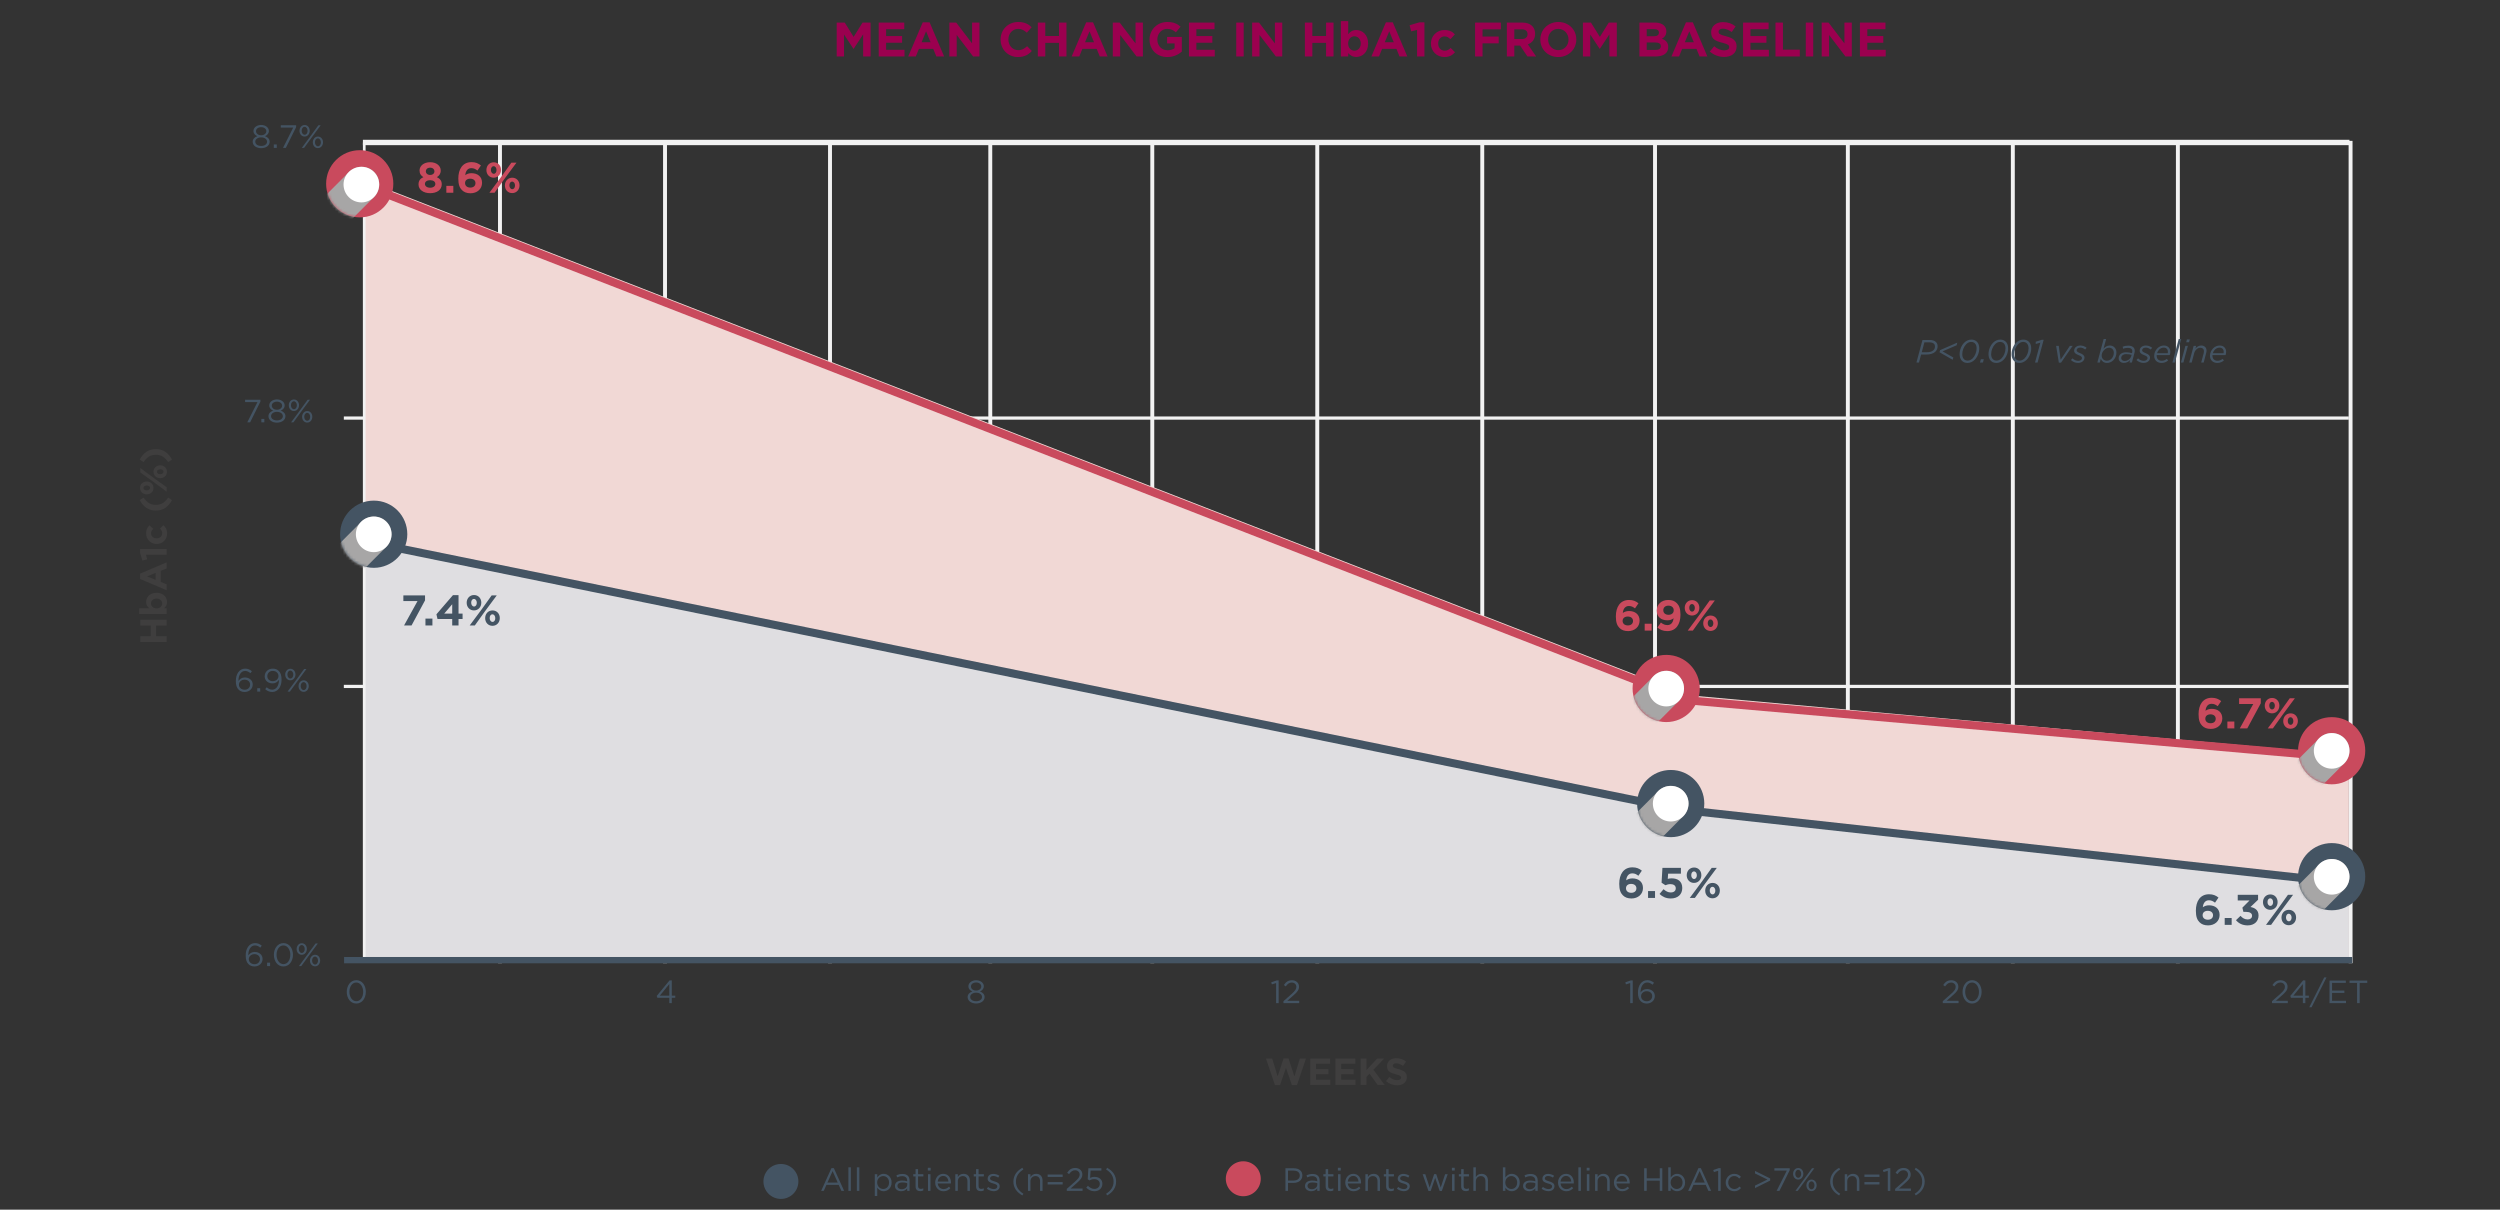 <svg width="930" height="450" viewBox="0 0 930 450" fill="none" xmlns="http://www.w3.org/2000/svg">
<rect x="0" y="0" width="930" height="450" fill="#333333" stroke="none"/>
<path d="M873.754 254.754H127.905V255.949H873.754V254.754Z" fill="#F2F2F2"/>
<path d="M186.716 52.399H185.261V358.301H186.716V52.399Z" fill="#F2F2F2"/>
<path d="M309.492 52.399H308.036V358.301H309.492V52.399Z" fill="#F2F2F2"/>
<path d="M248.116 52.399H246.66V358.301H248.116V52.399Z" fill="#F2F2F2"/>
<path d="M369.111 52.399H367.656V358.301H369.111V52.399Z" fill="#F2F2F2"/>
<path d="M873.754 154.925H127.905V156.12H873.754V154.925Z" fill="#F2F2F2"/>
<path d="M429.378 52.399H427.922V358.301H429.378V52.399Z" fill="#F2F2F2"/>
<path d="M552.13 52.399H550.675V358.301H552.13V52.399Z" fill="#F2F2F2"/>
<path d="M490.754 52.399H489.298V358.301H490.754V52.399Z" fill="#F2F2F2"/>
<path d="M616.395 52.399H614.939V358.301H616.395V52.399Z" fill="#F2F2F2"/>
<path d="M688.124 52.399H686.668V358.301H688.124V52.399Z" fill="#F2F2F2"/>
<path d="M810.899 52.399H809.443V358.301H810.899V52.399Z" fill="#F2F2F2"/>
<path d="M749.5 52.399H748.044V358.301H749.5V52.399Z" fill="#F2F2F2"/>
<path d="M875.14 52.399H873.685V358.301H875.14V52.399Z" fill="#F2F2F2"/>
<path d="M712.909 134.871L715.165 126.471H717.793C718.849 126.471 719.653 126.723 720.193 127.251C720.577 127.647 720.793 128.163 720.793 128.811C720.793 129.615 720.505 130.275 720.001 130.779C719.293 131.499 718.105 131.883 716.653 131.883H714.661L713.857 134.871H712.909ZM719.425 127.875C719.077 127.527 718.513 127.347 717.757 127.347H715.873L714.889 131.043H716.701C717.877 131.043 718.765 130.755 719.281 130.239C719.629 129.891 719.809 129.435 719.809 128.871C719.809 128.463 719.689 128.139 719.425 127.875ZM726.397 133.839L721.501 131.043L721.717 130.251L728.113 127.455L727.849 128.451L722.617 130.707L726.637 132.975L726.397 133.839ZM733.345 126.327C735.217 126.327 736.285 127.683 736.285 129.567C736.285 131.151 735.649 132.783 734.581 133.839C733.873 134.559 732.949 135.015 731.917 135.015C730.033 135.015 728.977 133.659 728.977 131.775C728.977 130.191 729.613 128.559 730.669 127.503C731.389 126.783 732.301 126.327 733.345 126.327ZM731.977 134.151C732.661 134.151 733.297 133.827 733.837 133.299C734.725 132.399 735.301 130.947 735.301 129.567C735.301 128.199 734.593 127.191 733.273 127.191C732.589 127.191 731.953 127.515 731.425 128.043C730.537 128.943 729.961 130.395 729.961 131.775C729.961 133.143 730.657 134.151 731.977 134.151ZM736.541 134.871L736.889 133.611H737.981L737.645 134.871H736.541ZM744.091 126.327C745.963 126.327 747.031 127.683 747.031 129.567C747.031 131.151 746.395 132.783 745.327 133.839C744.619 134.559 743.695 135.015 742.663 135.015C740.779 135.015 739.723 133.659 739.723 131.775C739.723 130.191 740.359 128.559 741.415 127.503C742.135 126.783 743.047 126.327 744.091 126.327ZM742.723 134.151C743.407 134.151 744.043 133.827 744.583 133.299C745.471 132.399 746.047 130.947 746.047 129.567C746.047 128.199 745.339 127.191 744.019 127.191C743.335 127.191 742.699 127.515 742.171 128.043C741.283 128.943 740.707 130.395 740.707 131.775C740.707 133.143 741.403 134.151 742.723 134.151ZM752.67 126.327C754.542 126.327 755.61 127.683 755.61 129.567C755.61 131.151 754.974 132.783 753.906 133.839C753.198 134.559 752.274 135.015 751.242 135.015C749.358 135.015 748.302 133.659 748.302 131.775C748.302 130.191 748.938 128.559 749.994 127.503C750.714 126.783 751.626 126.327 752.67 126.327ZM751.302 134.151C751.986 134.151 752.622 133.827 753.162 133.299C754.05 132.399 754.626 130.947 754.626 129.567C754.626 128.199 753.918 127.191 752.598 127.191C751.914 127.191 751.278 127.515 750.75 128.043C749.862 128.943 749.286 130.395 749.286 131.775C749.286 133.143 749.982 134.151 751.302 134.151ZM757.025 134.871L759.005 127.467L757.301 127.959L757.277 127.131L759.533 126.411H760.241L757.973 134.871H757.025ZM765.883 134.919L764.887 128.667H765.859L766.555 133.815L769.987 128.667H771.031L766.699 134.919H765.883ZM773.056 135.003C772.096 135.003 771.1 134.643 770.38 133.923L770.98 133.323C771.652 133.971 772.396 134.235 773.14 134.235C773.848 134.235 774.508 133.827 774.508 133.203C774.508 132.795 774.232 132.495 773.332 132.147C772.216 131.715 771.58 131.307 771.58 130.443C771.58 129.387 772.492 128.535 773.932 128.535C774.844 128.535 775.708 128.943 776.224 129.387L775.684 130.023C775.168 129.603 774.52 129.303 773.848 129.303C772.972 129.303 772.504 129.771 772.504 130.287C772.504 130.695 772.756 130.959 773.74 131.343C774.856 131.799 775.432 132.243 775.432 133.047C775.432 134.199 774.376 135.003 773.056 135.003ZM783.831 135.015C782.559 135.015 781.851 134.295 781.503 133.479L781.131 134.871H780.207L782.559 126.111H783.483L782.499 129.735C783.099 129.051 783.855 128.535 784.851 128.535C786.255 128.535 787.311 129.579 787.311 131.163C787.311 132.303 786.855 133.311 786.159 134.007C785.523 134.643 784.695 135.015 783.831 135.015ZM783.747 134.199C784.407 134.199 785.007 133.911 785.451 133.479C786.003 132.915 786.339 132.111 786.339 131.247C786.339 130.095 785.631 129.351 784.587 129.351C783.927 129.351 783.255 129.663 782.751 130.179C782.199 130.731 781.827 131.475 781.827 132.267C781.827 133.347 782.607 134.199 783.747 134.199ZM790.109 135.003C789.065 135.003 788.141 134.391 788.141 133.287C788.141 132.687 788.357 132.183 788.729 131.811C789.221 131.319 789.989 131.043 790.901 131.043C791.729 131.043 792.509 131.211 793.109 131.379L793.145 131.235C793.193 131.055 793.229 130.827 793.229 130.659C793.229 129.855 792.677 129.399 791.549 129.399C790.889 129.399 790.349 129.531 789.797 129.723L789.641 128.955C790.253 128.727 790.889 128.583 791.693 128.583C793.253 128.583 794.129 129.303 794.129 130.503C794.129 130.767 794.081 131.067 793.997 131.355L793.061 134.871H792.161L792.425 133.899C791.849 134.559 791.093 135.003 790.109 135.003ZM790.397 134.283C791.441 134.283 792.533 133.527 792.833 132.435L792.953 132.003C792.413 131.847 791.705 131.727 790.937 131.727C790.301 131.727 789.797 131.919 789.473 132.243C789.209 132.495 789.077 132.819 789.077 133.179C789.077 133.839 789.593 134.283 790.397 134.283ZM797.431 135.003C796.471 135.003 795.475 134.643 794.755 133.923L795.355 133.323C796.027 133.971 796.771 134.235 797.515 134.235C798.223 134.235 798.883 133.827 798.883 133.203C798.883 132.795 798.607 132.495 797.707 132.147C796.591 131.715 795.955 131.307 795.955 130.443C795.955 129.387 796.867 128.535 798.307 128.535C799.219 128.535 800.083 128.943 800.599 129.387L800.059 130.023C799.543 129.603 798.895 129.303 798.223 129.303C797.347 129.303 796.879 129.771 796.879 130.287C796.879 130.695 797.131 130.959 798.115 131.343C799.231 131.799 799.807 132.243 799.807 133.047C799.807 134.199 798.751 135.003 797.431 135.003ZM807.152 132.087H802.292C802.28 132.171 802.28 132.255 802.28 132.339C802.28 133.467 803 134.211 804.152 134.211C804.956 134.211 805.496 133.935 806.06 133.479L806.54 134.091C805.928 134.607 805.196 135.015 804.104 135.015C802.46 135.015 801.356 133.947 801.356 132.375C801.356 131.343 801.8 130.311 802.532 129.579C803.168 128.943 804.008 128.535 804.968 128.535C806.54 128.535 807.368 129.615 807.368 130.911C807.368 131.331 807.284 131.727 807.152 132.087ZM803.192 130.059C802.832 130.419 802.568 130.887 802.412 131.391H806.408C806.444 131.283 806.468 131.127 806.468 130.911C806.468 130.059 805.988 129.315 804.92 129.315C804.236 129.315 803.648 129.615 803.192 130.059ZM808.134 134.871L810.486 126.111H811.41L809.058 134.871H808.134ZM811.298 134.871L812.966 128.667H813.89L812.222 134.871H811.298ZM813.266 127.311L813.542 126.291H814.598L814.322 127.311H813.266ZM814.378 134.871L816.034 128.667H816.958L816.694 129.675C817.258 129.039 817.906 128.535 818.854 128.535C820.054 128.535 820.834 129.279 820.834 130.455C820.834 130.743 820.762 131.091 820.678 131.415L819.766 134.871H818.842L819.778 131.355C819.838 131.151 819.874 130.863 819.874 130.659C819.874 129.843 819.346 129.363 818.482 129.363C817.522 129.363 816.562 130.191 816.238 131.367L815.302 134.871H814.378ZM827.906 132.087H823.046C823.034 132.171 823.034 132.255 823.034 132.339C823.034 133.467 823.754 134.211 824.906 134.211C825.71 134.211 826.25 133.935 826.814 133.479L827.294 134.091C826.682 134.607 825.95 135.015 824.858 135.015C823.214 135.015 822.11 133.947 822.11 132.375C822.11 131.343 822.554 130.311 823.286 129.579C823.922 128.943 824.762 128.535 825.722 128.535C827.294 128.535 828.122 129.615 828.122 130.911C828.122 131.331 828.038 131.727 827.906 132.087ZM823.946 130.059C823.586 130.419 823.322 130.887 823.166 131.391H827.162C827.198 131.283 827.222 131.127 827.222 130.911C827.222 130.059 826.742 129.315 825.674 129.315C824.99 129.315 824.402 129.615 823.946 130.059Z" fill="#445463"/>
<path d="M873.777 280.877L627.949 258.607L135.023 66.867V355.989L873.777 356.355V280.877Z" fill="#F1D8D5"/>
<path d="M873.777 327.5L625.638 301.258L135.023 201.256V355.989L873.777 356.355L873.777 327.5Z" fill="#DFDEE1"/>
<path d="M135.023 201.256L625.638 301.258L873.061 328.46" stroke="#445463" stroke-width="3" stroke-miterlimit="10"/>
<path d="M136 53H135V356H136V53Z" fill="#F2F2F2"/>
<path d="M874 52H135V54H874V52Z" fill="#F2F2F2"/>
<path d="M97.154 55.12C95.366 55.12 93.998 54.148 93.998 52.744V52.72C93.998 51.724 94.718 51.016 95.726 50.656C94.946 50.296 94.286 49.696 94.286 48.724V48.7C94.286 47.404 95.618 46.48 97.154 46.48C98.69 46.48 100.022 47.404 100.022 48.7V48.724C100.022 49.696 99.362 50.296 98.582 50.656C99.578 51.028 100.31 51.712 100.31 52.708V52.732C100.31 54.16 98.942 55.12 97.154 55.12ZM97.154 50.32C98.222 50.32 99.074 49.696 99.074 48.784V48.76C99.074 47.932 98.246 47.308 97.154 47.308C96.062 47.308 95.234 47.92 95.234 48.76V48.784C95.234 49.696 96.086 50.32 97.154 50.32ZM97.154 54.292C98.534 54.292 99.35 53.572 99.35 52.72V52.696C99.35 51.76 98.378 51.1 97.154 51.1C95.93 51.1 94.958 51.76 94.958 52.696V52.72C94.958 53.56 95.774 54.292 97.154 54.292ZM101.857 55V53.74H102.961V55H101.857ZM105.284 55L109.076 47.464H104.456V46.6H110.156V47.308L106.34 55H105.284ZM113.308 50.8C112.168 50.8 111.412 49.804 111.412 48.676V48.652C111.412 47.512 112.18 46.504 113.332 46.504C114.46 46.504 115.216 47.5 115.216 48.628V48.652C115.216 49.792 114.448 50.8 113.308 50.8ZM113.308 47.176C112.648 47.176 112.216 47.836 112.216 48.628V48.652C112.216 49.492 112.708 50.128 113.332 50.128C113.98 50.128 114.424 49.48 114.424 48.676V48.652C114.424 47.812 113.92 47.176 113.308 47.176ZM115.516 50.62L118.444 46.6H119.296L116.056 51.004L113.14 55H112.276L115.516 50.62ZM118.252 55.096C117.124 55.096 116.368 54.1 116.368 52.972V52.948C116.368 51.808 117.136 50.8 118.276 50.8C119.416 50.8 120.16 51.796 120.16 52.924V52.948C120.16 54.088 119.404 55.096 118.252 55.096ZM118.276 54.424C118.936 54.424 119.368 53.776 119.368 52.972V52.948C119.368 52.108 118.876 51.472 118.252 51.472C117.604 51.472 117.16 52.132 117.16 52.924V52.948C117.16 53.788 117.652 54.424 118.276 54.424Z" fill="#445463"/>
<path d="M91.993 157.102L95.785 149.566H91.165V148.702H96.865V149.41L93.049 157.102H91.993ZM97.227 157.102V155.842H98.331V157.102H97.227ZM103.024 157.222C101.236 157.222 99.868 156.25 99.868 154.846V154.822C99.868 153.826 100.588 153.118 101.596 152.758C100.816 152.398 100.156 151.798 100.156 150.826V150.802C100.156 149.506 101.488 148.582 103.024 148.582C104.56 148.582 105.892 149.506 105.892 150.802V150.826C105.892 151.798 105.232 152.398 104.452 152.758C105.448 153.13 106.18 153.814 106.18 154.81V154.834C106.18 156.262 104.812 157.222 103.024 157.222ZM103.024 152.422C104.092 152.422 104.944 151.798 104.944 150.886V150.862C104.944 150.034 104.116 149.41 103.024 149.41C101.932 149.41 101.104 150.022 101.104 150.862V150.886C101.104 151.798 101.956 152.422 103.024 152.422ZM103.024 156.394C104.404 156.394 105.22 155.674 105.22 154.822V154.798C105.22 153.862 104.248 153.202 103.024 153.202C101.8 153.202 100.828 153.862 100.828 154.798V154.822C100.828 155.662 101.644 156.394 103.024 156.394ZM109.323 152.902C108.183 152.902 107.427 151.906 107.427 150.778V150.754C107.427 149.614 108.195 148.606 109.347 148.606C110.475 148.606 111.231 149.602 111.231 150.73V150.754C111.231 151.894 110.463 152.902 109.323 152.902ZM109.323 149.278C108.663 149.278 108.231 149.938 108.231 150.73V150.754C108.231 151.594 108.723 152.23 109.347 152.23C109.995 152.23 110.439 151.582 110.439 150.778V150.754C110.439 149.914 109.935 149.278 109.323 149.278ZM111.531 152.722L114.459 148.702H115.311L112.071 153.106L109.155 157.102H108.291L111.531 152.722ZM114.267 157.198C113.139 157.198 112.383 156.202 112.383 155.074V155.05C112.383 153.91 113.151 152.902 114.291 152.902C115.431 152.902 116.175 153.898 116.175 155.026V155.05C116.175 156.19 115.419 157.198 114.267 157.198ZM114.291 156.526C114.951 156.526 115.383 155.878 115.383 155.074V155.05C115.383 154.21 114.891 153.574 114.267 153.574C113.619 153.574 113.175 154.234 113.175 155.026V155.05C113.175 155.89 113.667 156.526 114.291 156.526Z" fill="#445463"/>
<path d="M90.996 257.421C90.072 257.421 89.316 257.097 88.788 256.569C88.116 255.897 87.732 255.033 87.732 253.317V253.293C87.732 250.737 89.028 248.733 91.224 248.733C92.232 248.733 92.976 249.093 93.708 249.693L93.156 250.425C92.532 249.897 91.944 249.597 91.176 249.597C89.556 249.597 88.704 251.301 88.704 253.197V253.317C89.256 252.513 90.012 252.021 91.104 252.021C92.664 252.021 94.008 253.029 94.008 254.601V254.625C94.008 256.245 92.7 257.421 90.996 257.421ZM91.008 256.581C92.244 256.581 93.036 255.729 93.036 254.661V254.637C93.036 253.605 92.196 252.837 90.984 252.837C89.724 252.837 88.884 253.737 88.884 254.673V254.697C88.884 255.765 89.772 256.581 91.008 256.581ZM95.694 257.277V256.017H96.798V257.277H95.694ZM101.275 256.557C102.895 256.557 103.771 254.865 103.771 253.053V252.885C103.243 253.701 102.475 254.217 101.395 254.217C99.667 254.217 98.467 253.125 98.467 251.613V251.589C98.467 249.993 99.703 248.733 101.491 248.733C102.451 248.733 103.159 249.057 103.699 249.597C104.335 250.233 104.743 251.169 104.743 252.849V252.873C104.743 255.537 103.327 257.421 101.251 257.421C100.159 257.421 99.367 256.977 98.659 256.389L99.211 255.657C99.895 256.257 100.531 256.557 101.275 256.557ZM101.503 253.401C102.787 253.401 103.591 252.465 103.591 251.505V251.481C103.591 250.413 102.715 249.573 101.455 249.573C100.195 249.573 99.439 250.497 99.439 251.541V251.565C99.439 252.633 100.279 253.401 101.503 253.401ZM108.001 253.077C106.861 253.077 106.105 252.081 106.105 250.953V250.929C106.105 249.789 106.873 248.781 108.025 248.781C109.153 248.781 109.909 249.777 109.909 250.905V250.929C109.909 252.069 109.141 253.077 108.001 253.077ZM108.001 249.453C107.341 249.453 106.909 250.113 106.909 250.905V250.929C106.909 251.769 107.401 252.405 108.025 252.405C108.673 252.405 109.117 251.757 109.117 250.953V250.929C109.117 250.089 108.613 249.453 108.001 249.453ZM110.209 252.897L113.137 248.877H113.989L110.749 253.281L107.833 257.277H106.969L110.209 252.897ZM112.945 257.373C111.817 257.373 111.061 256.377 111.061 255.249V255.225C111.061 254.085 111.829 253.077 112.969 253.077C114.109 253.077 114.853 254.073 114.853 255.201V255.225C114.853 256.365 114.097 257.373 112.945 257.373ZM112.969 256.701C113.629 256.701 114.061 256.053 114.061 255.249V255.225C114.061 254.385 113.569 253.749 112.945 253.749C112.297 253.749 111.853 254.409 111.853 255.201V255.225C111.853 256.065 112.345 256.701 112.969 256.701Z" fill="#445463"/>
<path d="M94.664 359.523C93.74 359.523 92.984 359.199 92.456 358.671C91.784 357.999 91.4 357.135 91.4 355.419V355.395C91.4 352.839 92.696 350.835 94.892 350.835C95.9 350.835 96.644 351.195 97.376 351.795L96.824 352.527C96.2 351.999 95.612 351.699 94.844 351.699C93.224 351.699 92.372 353.403 92.372 355.299V355.419C92.924 354.615 93.68 354.123 94.772 354.123C96.332 354.123 97.676 355.131 97.676 356.703V356.727C97.676 358.347 96.368 359.523 94.664 359.523ZM94.676 358.683C95.912 358.683 96.704 357.831 96.704 356.763V356.739C96.704 355.707 95.864 354.939 94.652 354.939C93.392 354.939 92.552 355.839 92.552 356.775V356.799C92.552 357.867 93.44 358.683 94.676 358.683ZM99.361 359.379V358.119H100.465V359.379H99.361ZM105.428 359.523C103.256 359.523 101.888 357.555 101.888 355.203V355.179C101.888 352.827 103.292 350.835 105.452 350.835C107.612 350.835 108.98 352.803 108.98 355.155V355.179C108.98 357.531 107.588 359.523 105.428 359.523ZM105.452 358.659C107.024 358.659 107.996 357.039 107.996 355.203V355.179C107.996 353.343 106.988 351.699 105.428 351.699C103.856 351.699 102.872 353.307 102.872 355.155V355.179C102.872 357.015 103.88 358.659 105.452 358.659ZM112.242 355.179C111.102 355.179 110.346 354.183 110.346 353.055V353.031C110.346 351.891 111.114 350.883 112.266 350.883C113.394 350.883 114.15 351.879 114.15 353.007V353.031C114.15 354.171 113.382 355.179 112.242 355.179ZM112.242 351.555C111.582 351.555 111.15 352.215 111.15 353.007V353.031C111.15 353.871 111.642 354.507 112.266 354.507C112.914 354.507 113.358 353.859 113.358 353.055V353.031C113.358 352.191 112.854 351.555 112.242 351.555ZM114.45 354.999L117.378 350.979H118.23L114.99 355.383L112.074 359.379H111.21L114.45 354.999ZM117.186 359.475C116.058 359.475 115.302 358.479 115.302 357.351V357.327C115.302 356.187 116.07 355.179 117.21 355.179C118.35 355.179 119.094 356.175 119.094 357.303V357.327C119.094 358.467 118.338 359.475 117.186 359.475ZM117.21 358.803C117.87 358.803 118.302 358.155 118.302 357.351V357.327C118.302 356.487 117.81 355.851 117.186 355.851C116.538 355.851 116.094 356.511 116.094 357.303V357.327C116.094 358.167 116.586 358.803 117.21 358.803Z" fill="#445463"/>
<path d="M132.536 373.317C130.364 373.317 128.996 371.349 128.996 368.997V368.973C128.996 366.621 130.4 364.629 132.56 364.629C134.72 364.629 136.088 366.597 136.088 368.949V368.973C136.088 371.325 134.696 373.317 132.536 373.317ZM132.56 372.453C134.132 372.453 135.104 370.833 135.104 368.997V368.973C135.104 367.137 134.096 365.493 132.536 365.493C130.964 365.493 129.98 367.101 129.98 368.949V368.973C129.98 370.809 130.988 372.453 132.56 372.453Z" fill="#445463"/>
<path d="M248.978 373.173V371.181H244.55L244.31 370.485L249.062 364.713H249.902V370.389H251.198V371.181H249.902V373.173H248.978ZM245.45 370.389H248.978V366.057L245.45 370.389Z" fill="#445463"/>
<path d="M363.116 373.293C361.328 373.293 359.96 372.321 359.96 370.917V370.893C359.96 369.897 360.68 369.189 361.688 368.829C360.908 368.469 360.248 367.869 360.248 366.897V366.873C360.248 365.577 361.58 364.653 363.116 364.653C364.652 364.653 365.984 365.577 365.984 366.873V366.897C365.984 367.869 365.324 368.469 364.544 368.829C365.54 369.201 366.272 369.885 366.272 370.881V370.905C366.272 372.333 364.904 373.293 363.116 373.293ZM363.116 368.493C364.184 368.493 365.036 367.869 365.036 366.957V366.933C365.036 366.105 364.208 365.481 363.116 365.481C362.024 365.481 361.196 366.093 361.196 366.933V366.957C361.196 367.869 362.048 368.493 363.116 368.493ZM363.116 372.465C364.496 372.465 365.312 371.745 365.312 370.893V370.869C365.312 369.933 364.34 369.273 363.116 369.273C361.892 369.273 360.92 369.933 360.92 370.869V370.893C360.92 371.733 361.736 372.465 363.116 372.465Z" fill="#445463"/>
<path d="M474.716 373.173V365.697L473.132 366.189L472.904 365.421L474.956 364.713H475.652V373.173H474.716ZM477.445 373.173V372.441L480.493 369.753C481.777 368.601 482.245 367.953 482.245 367.113C482.245 366.129 481.465 365.505 480.553 365.505C479.593 365.505 478.969 366.009 478.297 366.945L477.601 366.441C478.357 365.313 479.149 364.653 480.625 364.653C482.137 364.653 483.229 365.661 483.229 367.029V367.053C483.229 368.277 482.581 369.033 481.105 370.317L478.861 372.309H483.313V373.173H477.445Z" fill="#445463"/>
<path d="M606.434 373.173V365.697L604.85 366.189L604.622 365.421L606.674 364.713H607.37V373.173H606.434ZM612.583 373.317C611.659 373.317 610.903 372.993 610.375 372.465C609.703 371.793 609.319 370.929 609.319 369.213V369.189C609.319 366.633 610.615 364.629 612.811 364.629C613.819 364.629 614.563 364.989 615.295 365.589L614.743 366.321C614.119 365.793 613.531 365.493 612.763 365.493C611.143 365.493 610.291 367.197 610.291 369.093V369.213C610.843 368.409 611.599 367.917 612.691 367.917C614.251 367.917 615.595 368.925 615.595 370.497V370.521C615.595 372.141 614.287 373.317 612.583 373.317ZM612.595 372.477C613.831 372.477 614.623 371.625 614.623 370.557V370.533C614.623 369.501 613.783 368.733 612.571 368.733C611.311 368.733 610.471 369.633 610.471 370.569V370.593C610.471 371.661 611.359 372.477 612.595 372.477Z" fill="#445463"/>
<path d="M722.715 373.173V372.441L725.763 369.753C727.047 368.601 727.515 367.953 727.515 367.113C727.515 366.129 726.735 365.505 725.823 365.505C724.863 365.505 724.239 366.009 723.567 366.945L722.871 366.441C723.627 365.313 724.419 364.653 725.895 364.653C727.407 364.653 728.499 365.661 728.499 367.029V367.053C728.499 368.277 727.851 369.033 726.375 370.317L724.131 372.309H728.583V373.173H722.715ZM733.607 373.317C731.435 373.317 730.067 371.349 730.067 368.997V368.973C730.067 366.621 731.471 364.629 733.631 364.629C735.791 364.629 737.159 366.597 737.159 368.949V368.973C737.159 371.325 735.767 373.317 733.607 373.317ZM733.631 372.453C735.203 372.453 736.175 370.833 736.175 368.997V368.973C736.175 367.137 735.167 365.493 733.607 365.493C732.035 365.493 731.051 367.101 731.051 368.949V368.973C731.051 370.809 732.059 372.453 733.631 372.453Z" fill="#445463"/>
<path d="M845.19 373.173V372.441L848.238 369.753C849.522 368.601 849.99 367.953 849.99 367.113C849.99 366.129 849.21 365.505 848.298 365.505C847.338 365.505 846.714 366.009 846.042 366.945L845.346 366.441C846.102 365.313 846.894 364.653 848.37 364.653C849.882 364.653 850.974 365.661 850.974 367.029V367.053C850.974 368.277 850.326 369.033 848.85 370.317L846.606 372.309H851.058V373.173H845.19ZM856.665 373.173V371.181H852.237L851.997 370.485L856.749 364.713H857.589V370.389H858.885V371.181H857.589V373.173H856.665ZM853.137 370.389H856.665V366.057L853.137 370.389ZM859.046 374.709L864.614 363.597H865.466L859.898 374.709H859.046ZM866.579 373.173V364.773H872.651V365.637H867.527V368.505H872.111V369.369H867.527V372.309H872.711V373.173H866.579ZM876.838 373.173V365.649H874.018V364.773H880.618V365.649H877.798V373.173H876.838Z" fill="#445463"/>
<path d="M875 356H128V358.35H875V356Z" fill="#445463"/>
<path d="M474.289 403.658L470.943 393.788H473.253L475.283 400.424L477.481 393.76H479.329L481.527 400.424L483.557 393.788H485.811L482.465 403.658H480.589L478.377 397.246L476.165 403.658H474.289ZM487.408 403.588V393.788H494.8V395.706H489.55V397.694H494.17V399.612H489.55V401.67H494.87V403.588H487.408ZM496.787 403.588V393.788H504.179V395.706H498.929V397.694H503.549V399.612H498.929V401.67H504.249V403.588H496.787ZM506.166 403.588V393.788H508.322V398.072L512.298 393.788H514.902L510.912 397.946L515.084 403.588H512.494L509.456 399.416L508.322 400.592V403.588H506.166ZM519.742 403.728C518.258 403.728 516.76 403.21 515.584 402.16L516.858 400.634C517.74 401.362 518.664 401.824 519.784 401.824C520.666 401.824 521.198 401.474 521.198 400.9V400.872C521.198 400.326 520.862 400.046 519.224 399.626C517.25 399.122 515.976 398.576 515.976 396.63V396.602C515.976 394.824 517.404 393.648 519.406 393.648C520.834 393.648 522.052 394.096 523.046 394.894L521.926 396.518C521.058 395.916 520.204 395.552 519.378 395.552C518.552 395.552 518.118 395.93 518.118 396.406V396.434C518.118 397.078 518.538 397.288 520.232 397.722C522.22 398.24 523.34 398.954 523.34 400.662V400.69C523.34 402.636 521.856 403.728 519.742 403.728Z" fill="#3F3E3E"/>
<path d="M62 238.824H52.2V236.668H56.078V232.692H52.2V230.536H62V232.692H58.066V236.668H62V238.824ZM62.14 223.945C62.14 225.079 61.622 225.779 61.02 226.283H62V228.411H51.78V226.283H55.574C54.874 225.765 54.356 225.051 54.356 223.945C54.356 222.195 55.728 220.529 58.234 220.529H58.262C60.768 220.529 62.14 222.167 62.14 223.945ZM60.334 224.491C60.334 223.497 59.522 222.657 58.262 222.657H58.234C56.988 222.657 56.162 223.497 56.162 224.491C56.162 225.485 56.988 226.311 58.234 226.311H58.262C59.508 226.311 60.334 225.485 60.334 224.491ZM62 219.58L52.13 215.38V213.392L62 209.192V211.446L59.802 212.342V216.486L62 217.382V219.58ZM57.898 215.716V213.112L54.72 214.414L57.898 215.716ZM62 206.363H54.314L54.734 208.071L52.97 208.519L52.13 205.705V204.235H62V206.363ZM62.168 198.455C62.168 200.709 60.432 202.361 58.29 202.361H58.262C56.12 202.361 54.356 200.723 54.356 198.427C54.356 197.013 54.832 196.131 55.616 195.431L57.016 196.733C56.512 197.209 56.19 197.685 56.19 198.441C56.19 199.505 57.128 200.261 58.234 200.261H58.262C59.41 200.261 60.334 199.519 60.334 198.357C60.334 197.643 60.026 197.153 59.536 196.635L60.796 195.389C61.594 196.117 62.168 196.957 62.168 198.455ZM63.974 186.05C62.574 188.626 60.67 189.928 57.982 189.928C55.294 189.928 53.39 188.626 51.99 186.05L53.404 185.112C54.72 187.002 56.008 187.814 57.982 187.814C59.956 187.814 61.244 187.002 62.56 185.112L63.974 186.05ZM57.1 181.524C57.1 182.938 55.994 183.89 54.622 183.89H54.594C53.208 183.89 52.088 182.924 52.088 181.496C52.088 180.082 53.194 179.13 54.566 179.13H54.594C55.966 179.13 57.1 180.096 57.1 181.524ZM53.362 181.524C53.362 182.112 53.922 182.42 54.566 182.42H54.594C55.252 182.42 55.826 182.056 55.826 181.496C55.826 180.908 55.252 180.6 54.622 180.6H54.594C53.936 180.6 53.362 180.964 53.362 181.524ZM56.722 178.99L52.2 175.756V174.09L57.478 178.01L62 181.244V182.91L56.722 178.99ZM62.112 175.504C62.112 176.918 61.006 177.87 59.634 177.87H59.606C58.22 177.87 57.1 176.904 57.1 175.476C57.1 174.062 58.206 173.11 59.578 173.11H59.606C60.978 173.11 62.112 174.076 62.112 175.504ZM60.838 175.476C60.838 174.888 60.264 174.58 59.634 174.58H59.606C58.948 174.58 58.374 174.944 58.374 175.504C58.374 176.092 58.934 176.4 59.578 176.4H59.606C60.264 176.4 60.838 176.036 60.838 175.476ZM63.974 170.949L62.56 171.887C61.244 169.997 59.956 169.185 57.982 169.185C56.008 169.185 54.72 169.997 53.404 171.887L51.99 170.949C53.39 168.373 55.294 167.071 57.982 167.071C60.67 167.071 62.574 168.373 63.974 170.949Z" fill="#3F3E3E"/>
<path d="M311.253 21V8.4H314.241L317.553 13.728L320.865 8.4H323.853V21H321.099V12.774L317.553 18.156H317.481L313.971 12.828V21H311.253ZM326.88 21V8.4H336.384V10.866H329.634V13.422H335.574V15.888H329.634V18.534H336.474V21H326.88ZM337.859 21L343.259 8.31H345.815L351.215 21H348.317L347.165 18.174H341.837L340.685 21H337.859ZM342.827 15.726H346.175L344.501 11.64L342.827 15.726ZM353.159 21V8.4H355.715L361.619 16.158V8.4H364.355V21H361.997L355.895 12.99V21H353.159ZM378.681 21.216C374.973 21.216 372.219 18.354 372.219 14.736V14.7C372.219 11.118 374.919 8.184 378.789 8.184C381.165 8.184 382.587 8.976 383.757 10.128L381.993 12.162C381.021 11.28 380.031 10.74 378.771 10.74C376.647 10.74 375.117 12.504 375.117 14.664V14.7C375.117 16.86 376.611 18.66 378.771 18.66C380.211 18.66 381.093 18.084 382.083 17.184L383.847 18.966C382.551 20.352 381.111 21.216 378.681 21.216ZM386.066 21V8.4H388.838V13.386H393.95V8.4H396.722V21H393.95V15.942H388.838V21H386.066ZM398.661 21L404.061 8.31H406.617L412.017 21H409.119L407.967 18.174H402.639L401.487 21H398.661ZM403.629 15.726H406.977L405.303 11.64L403.629 15.726ZM413.962 21V8.4H416.518L422.422 16.158V8.4H425.158V21H422.8L416.698 12.99V21H413.962ZM434.249 21.216C430.325 21.216 427.625 18.462 427.625 14.736V14.7C427.625 11.118 430.415 8.184 434.231 8.184C436.499 8.184 437.867 8.796 439.181 9.912L437.435 12.018C436.463 11.208 435.599 10.74 434.141 10.74C432.125 10.74 430.523 12.522 430.523 14.664V14.7C430.523 17.004 432.107 18.696 434.339 18.696C435.347 18.696 436.247 18.444 436.949 17.94V16.14H434.159V13.746H439.631V19.218C438.335 20.316 436.553 21.216 434.249 21.216ZM442.298 21V8.4H451.802V10.866H445.052V13.422H450.992V15.888H445.052V18.534H451.892V21H442.298ZM459.879 21V8.4H462.651V21H459.879ZM465.8 21V8.4H468.356L474.26 16.158V8.4H476.996V21H474.638L468.536 12.99V21H465.8ZM485.417 21V8.4H488.189V13.386H493.301V8.4H496.073V21H493.301V15.942H488.189V21H485.417ZM504.547 21.18C503.089 21.18 502.189 20.514 501.541 19.74V21H498.805V7.86H501.541V12.738C502.207 11.838 503.125 11.172 504.547 11.172C506.797 11.172 508.939 12.936 508.939 16.158V16.194C508.939 19.416 506.833 21.18 504.547 21.18ZM503.845 18.858C505.123 18.858 506.203 17.814 506.203 16.194V16.158C506.203 14.556 505.123 13.494 503.845 13.494C502.567 13.494 501.505 14.556 501.505 16.158V16.194C501.505 17.796 502.567 18.858 503.845 18.858ZM510.16 21L515.56 8.31H518.116L523.516 21H520.618L519.466 18.174H514.138L512.986 21H510.16ZM515.128 15.726H518.476L516.802 11.64L515.128 15.726ZM527.152 21V11.118L524.956 11.658L524.38 9.39L527.998 8.31H529.888V21H527.152ZM537.32 21.216C534.422 21.216 532.298 18.984 532.298 16.23V16.194C532.298 13.44 534.404 11.172 537.356 11.172C539.174 11.172 540.308 11.784 541.208 12.792L539.534 14.592C538.922 13.944 538.31 13.53 537.338 13.53C535.97 13.53 534.998 14.736 534.998 16.158V16.194C534.998 17.67 535.952 18.858 537.446 18.858C538.364 18.858 538.994 18.462 539.66 17.832L541.262 19.452C540.326 20.478 539.246 21.216 537.32 21.216ZM548.734 21V8.4H558.328V10.92H551.506V13.602H557.518V16.122H551.506V21H548.734ZM560.546 21V8.4H566.306C567.908 8.4 569.15 8.85 569.978 9.678C570.68 10.38 571.058 11.37 571.058 12.558V12.594C571.058 14.628 569.96 15.906 568.358 16.5L571.436 21H568.196L565.496 16.968H563.318V21H560.546ZM563.318 14.52H566.126C567.476 14.52 568.25 13.8 568.25 12.738V12.702C568.25 11.514 567.422 10.902 566.072 10.902H563.318V14.52ZM579.674 21.216C575.786 21.216 572.996 18.318 572.996 14.736V14.7C572.996 11.118 575.822 8.184 579.71 8.184C583.598 8.184 586.388 11.082 586.388 14.664V14.7C586.388 18.282 583.562 21.216 579.674 21.216ZM579.71 18.66C581.942 18.66 583.49 16.896 583.49 14.736V14.7C583.49 12.54 581.906 10.74 579.674 10.74C577.442 10.74 575.894 12.504 575.894 14.664V14.7C575.894 16.86 577.478 18.66 579.71 18.66ZM588.847 21V8.4H591.835L595.147 13.728L598.459 8.4H601.447V21H598.693V12.774L595.147 18.156H595.075L591.565 12.828V21H588.847ZM609.87 21V8.4H615.72C617.16 8.4 618.294 8.796 619.014 9.516C619.59 10.092 619.878 10.794 619.878 11.658V11.694C619.878 13.116 619.122 13.908 618.222 14.412C619.68 14.97 620.58 15.816 620.58 17.508V17.544C620.58 19.848 618.708 21 615.864 21H609.87ZM617.124 12.162V12.126C617.124 11.298 616.476 10.83 615.306 10.83H612.57V13.494H615.126C616.35 13.494 617.124 13.098 617.124 12.162ZM617.826 17.166C617.826 16.32 617.196 15.798 615.774 15.798H612.57V18.57H615.864C617.088 18.57 617.826 18.138 617.826 17.202V17.166ZM621.781 21L627.181 8.31H629.737L635.137 21H632.239L631.087 18.174H625.759L624.607 21H621.781ZM626.749 15.726H630.097L628.423 11.64L626.749 15.726ZM641.388 21.18C639.48 21.18 637.554 20.514 636.042 19.164L637.68 17.202C638.814 18.138 640.002 18.732 641.442 18.732C642.576 18.732 643.26 18.282 643.26 17.544V17.508C643.26 16.806 642.828 16.446 640.722 15.906C638.184 15.258 636.546 14.556 636.546 12.054V12.018C636.546 9.732 638.382 8.22 640.956 8.22C642.792 8.22 644.358 8.796 645.636 9.822L644.196 11.91C643.08 11.136 641.982 10.668 640.92 10.668C639.858 10.668 639.3 11.154 639.3 11.766V11.802C639.3 12.63 639.84 12.9 642.018 13.458C644.574 14.124 646.014 15.042 646.014 17.238V17.274C646.014 19.776 644.106 21.18 641.388 21.18ZM648.419 21V8.4H657.923V10.866H651.173V13.422H657.113V15.888H651.173V18.534H658.013V21H648.419ZM660.478 21V8.4H663.25V18.48H669.532V21H660.478ZM671.748 21V8.4H674.52V21H671.748ZM677.669 21V8.4H680.225L686.129 16.158V8.4H688.865V21H686.507L680.405 12.99V21H677.669ZM691.89 21V8.4H701.394V10.866H694.644V13.422H700.584V15.888H694.644V18.534H701.484V21H691.89Z" fill="#9B004F"/>
<path d="M126.519 198.722C126.519 191.867 132.099 186.23 139.067 186.23C146.034 186.23 151.519 191.883 151.519 198.722C151.519 205.56 145.954 211.23 139.067 211.23C132.179 211.23 126.519 205.689 126.519 198.722Z" fill="#445463"/>
<mask id="mask0_6438_67337" style="mask-type:alpha" maskUnits="userSpaceOnUse" x="126" y="186" width="26" height="26">
<path d="M126.519 198.722C126.519 191.867 132.099 186.23 139.067 186.23C146.034 186.23 151.519 191.883 151.519 198.722C151.519 205.56 145.954 211.23 139.067 211.23C132.179 211.23 126.519 205.689 126.519 198.722Z" fill="#445463"/>
</mask>
<g mask="url(#mask0_6438_67337)">
<g style="mix-blend-mode:multiply">
<path d="M134.236 194.27C135.447 192.989 137.153 192.156 139.067 192.156C142.654 192.156 145.667 195.006 145.667 198.722C145.667 200.628 144.854 202.341 143.563 203.559L130.632 216.547C129.42 217.828 127.715 218.645 125.785 218.645C122.198 218.645 119.2 215.65 119.2 211.967C119.2 210.205 120.014 208.507 121.305 207.242L134.236 194.27Z" fill="#A7A6A6"/>
</g>
</g>
<path d="M139.067 205.4C142.654 205.4 145.651 202.406 145.651 198.722C145.651 195.039 142.654 192.156 139.067 192.156C135.479 192.156 132.386 195.006 132.386 198.722C132.386 202.438 135.384 205.4 139.067 205.4Z" fill="white"/>
<path d="M609 298.917C609 292.062 614.58 286.425 621.548 286.425C628.515 286.425 634 292.078 634 298.917C634 305.755 628.436 311.425 621.548 311.425C614.66 311.425 609 305.883 609 298.917Z" fill="#445463"/>
<mask id="mask1_6438_67337" style="mask-type:alpha" maskUnits="userSpaceOnUse" x="609" y="286" width="25" height="26">
<path d="M609 298.917C609 292.062 614.58 286.425 621.548 286.425C628.515 286.425 634 292.078 634 298.917C634 305.755 628.436 311.425 621.548 311.425C614.66 311.425 609 305.883 609 298.917Z" fill="#445463"/>
</mask>
<g mask="url(#mask1_6438_67337)">
<g style="mix-blend-mode:multiply">
<path d="M616.701 294.465C617.912 293.183 619.618 292.351 621.532 292.351C625.119 292.351 628.132 295.201 628.132 298.917C628.132 300.823 627.319 302.536 626.028 303.754L613.097 316.742C611.886 318.023 610.18 318.84 608.25 318.84C604.663 318.84 601.666 315.845 601.666 312.162C601.666 310.4 602.479 308.702 603.77 307.437L616.701 294.465Z" fill="#A7A6A6"/>
</g>
</g>
<path d="M621.548 305.595C625.135 305.595 628.133 302.6 628.133 298.917C628.133 295.233 625.135 292.351 621.548 292.351C617.96 292.351 614.867 295.201 614.867 298.917C614.867 302.632 617.865 305.595 621.548 305.595Z" fill="white"/>
<path d="M854.874 326.118C854.874 319.264 860.455 313.626 867.422 313.626C874.389 313.626 879.874 319.28 879.874 326.118C879.874 332.957 874.31 338.626 867.422 338.626C860.534 338.626 854.874 333.085 854.874 326.118Z" fill="#445463"/>
<mask id="mask2_6438_67337" style="mask-type:alpha" maskUnits="userSpaceOnUse" x="854" y="313" width="26" height="26">
<path d="M854.874 326.118C854.874 319.264 860.454 313.626 867.422 313.626C874.389 313.626 879.874 319.28 879.874 326.118C879.874 332.957 874.309 338.626 867.422 338.626C860.534 338.626 854.874 333.085 854.874 326.118Z" fill="#445463"/>
</mask>
<g mask="url(#mask2_6438_67337)">
<g style="mix-blend-mode:multiply">
<path d="M862.591 321.666C863.803 320.385 865.509 319.552 867.422 319.552C871.009 319.552 874.023 322.403 874.023 326.119C874.023 328.024 873.21 329.738 871.918 330.955L858.988 343.944C857.776 345.225 856.07 346.042 854.141 346.042C850.554 346.042 847.556 343.047 847.556 339.363C847.556 337.602 848.369 335.904 849.661 334.639L862.591 321.666Z" fill="#A7A6A6"/>
</g>
</g>
<path d="M867.422 332.797C871.009 332.797 874.007 329.802 874.007 326.119C874.007 322.435 871.009 319.552 867.422 319.552C863.835 319.552 860.742 322.403 860.742 326.119C860.742 329.834 863.739 332.797 867.422 332.797Z" fill="white"/>
<path d="M305.468 443L309.296 434.54H310.184L314.012 443H312.992L312.008 440.78H307.436L306.44 443H305.468ZM307.808 439.916H311.636L309.728 435.644L307.808 439.916ZM315.597 443V434.24H316.521V443H315.597ZM318.749 443V434.24H319.673V443H318.749ZM325.415 444.92V436.796H326.339V438.044C326.843 437.3 327.575 436.664 328.715 436.664C330.203 436.664 331.679 437.84 331.679 439.88V439.904C331.679 441.932 330.215 443.132 328.715 443.132C327.563 443.132 326.819 442.508 326.339 441.812V444.92H325.415ZM328.547 442.304C329.747 442.304 330.731 441.416 330.731 439.916V439.892C330.731 438.428 329.723 437.492 328.547 437.492C327.395 437.492 326.303 438.464 326.303 439.88V439.904C326.303 441.344 327.395 442.304 328.547 442.304ZM335.232 443.132C334.08 443.132 332.916 442.472 332.916 441.2V441.176C332.916 439.868 333.996 439.172 335.568 439.172C336.36 439.172 336.924 439.28 337.476 439.436V439.22C337.476 438.104 336.792 437.528 335.628 437.528C334.896 437.528 334.32 437.72 333.744 437.984L333.468 437.228C334.152 436.916 334.824 436.712 335.724 436.712C336.6 436.712 337.272 436.94 337.728 437.396C338.148 437.816 338.364 438.416 338.364 439.208V443H337.476V442.064C337.044 442.628 336.324 443.132 335.232 443.132ZM335.412 442.4C336.552 442.4 337.488 441.704 337.488 440.72V440.12C337.032 439.988 336.42 439.856 335.664 439.856C334.5 439.856 333.852 440.36 333.852 441.14V441.164C333.852 441.944 334.572 442.4 335.412 442.4ZM342.35 443.108C341.354 443.108 340.598 442.616 340.598 441.356V437.612H339.734V436.796H340.598V434.924H341.522V436.796H343.49V437.612H341.522V441.236C341.522 441.992 341.942 442.268 342.566 442.268C342.878 442.268 343.142 442.208 343.466 442.052V442.844C343.142 443.012 342.794 443.108 342.35 443.108ZM345.15 435.44V434.42H346.206V435.44H345.15ZM345.21 443V436.796H346.134V443H345.21ZM350.99 443.144C349.286 443.144 347.894 441.836 347.894 439.916V439.892C347.894 438.104 349.154 436.664 350.87 436.664C352.706 436.664 353.762 438.128 353.762 439.94C353.762 440.06 353.762 440.132 353.75 440.24H348.83C348.962 441.584 349.91 442.34 351.014 442.34C351.866 442.34 352.466 441.992 352.97 441.464L353.546 441.98C352.922 442.676 352.166 443.144 350.99 443.144ZM348.83 439.556H352.826C352.73 438.428 352.082 437.444 350.846 437.444C349.766 437.444 348.95 438.344 348.83 439.556ZM355.38 443V436.796H356.304V437.876C356.712 437.204 357.36 436.664 358.428 436.664C359.928 436.664 360.804 437.672 360.804 439.148V443H359.88V439.376C359.88 438.224 359.256 437.504 358.164 437.504C357.096 437.504 356.304 438.284 356.304 439.448V443H355.38ZM364.85 443.108C363.854 443.108 363.098 442.616 363.098 441.356V437.612H362.234V436.796H363.098V434.924H364.022V436.796H365.99V437.612H364.022V441.236C364.022 441.992 364.442 442.268 365.066 442.268C365.378 442.268 365.642 442.208 365.966 442.052V442.844C365.642 443.012 365.294 443.108 364.85 443.108ZM369.678 443.12C368.79 443.12 367.806 442.772 367.11 442.208L367.578 441.548C368.25 442.052 368.994 442.34 369.726 442.34C370.47 442.34 371.01 441.956 371.01 441.356V441.332C371.01 440.708 370.278 440.468 369.462 440.24C368.49 439.964 367.41 439.628 367.41 438.488V438.464C367.41 437.396 368.298 436.688 369.522 436.688C370.278 436.688 371.118 436.952 371.754 437.372L371.334 438.068C370.758 437.696 370.098 437.468 369.498 437.468C368.766 437.468 368.298 437.852 368.298 438.368V438.392C368.298 438.98 369.066 439.208 369.894 439.46C370.854 439.748 371.886 440.12 371.886 441.236V441.26C371.886 442.436 370.914 443.12 369.678 443.12ZM380.308 444.692C378.172 443.492 376.984 441.764 376.984 439.556C376.984 437.348 378.172 435.62 380.308 434.42L380.704 435.032C378.88 436.196 377.92 437.636 377.92 439.556C377.92 441.476 378.88 442.916 380.704 444.08L380.308 444.692ZM382.403 443V436.796H383.327V437.876C383.735 437.204 384.383 436.664 385.451 436.664C386.951 436.664 387.827 437.672 387.827 439.148V443H386.903V439.376C386.903 438.224 386.279 437.504 385.187 437.504C384.119 437.504 383.327 438.284 383.327 439.448V443H382.403ZM389.726 437.816V436.928H395.306V437.816H389.726ZM389.726 440.624V439.736H395.306V440.624H389.726ZM396.842 443V442.268L399.89 439.58C401.174 438.428 401.642 437.78 401.642 436.94C401.642 435.956 400.862 435.332 399.95 435.332C398.99 435.332 398.366 435.836 397.694 436.772L396.998 436.268C397.754 435.14 398.546 434.48 400.022 434.48C401.534 434.48 402.626 435.488 402.626 436.856V436.88C402.626 438.104 401.978 438.86 400.502 440.144L398.258 442.136H402.71V443H396.842ZM407.085 443.144C405.885 443.144 404.841 442.568 404.085 441.812L404.709 441.128C405.441 441.836 406.245 442.28 407.097 442.28C408.297 442.28 409.125 441.476 409.125 440.42V440.396C409.125 439.352 408.261 438.632 407.037 438.632C406.329 438.632 405.765 438.848 405.273 439.112L404.637 438.692L404.877 434.6H409.713V435.476H405.705L405.525 438.164C406.017 437.948 406.485 437.792 407.181 437.792C408.813 437.792 410.085 438.752 410.085 440.36V440.384C410.085 442.028 408.837 443.144 407.085 443.144ZM411.865 444.692L411.469 444.08C413.293 442.916 414.253 441.476 414.253 439.556C414.253 437.636 413.293 436.196 411.469 435.032L411.865 434.42C414.001 435.62 415.189 437.348 415.189 439.556C415.189 441.764 414.001 443.492 411.865 444.692Z" fill="#445463"/>
<path d="M290.5 446C294.09 446 297 443.09 297 439.5C297 435.91 294.09 433 290.5 433C286.91 433 284 435.91 284 439.5C284 443.09 286.91 446 290.5 446Z" fill="#445463"/>
<path d="M478.188 443V434.6H481.332C483.228 434.6 484.476 435.608 484.476 437.264V437.288C484.476 439.1 482.964 440.036 481.176 440.036H479.136V443H478.188ZM479.136 439.172H481.212C482.604 439.172 483.516 438.428 483.516 437.324V437.3C483.516 436.1 482.616 435.476 481.26 435.476H479.136V439.172ZM487.779 443.132C486.627 443.132 485.463 442.472 485.463 441.2V441.176C485.463 439.868 486.543 439.172 488.115 439.172C488.907 439.172 489.471 439.28 490.023 439.436V439.22C490.023 438.104 489.339 437.528 488.175 437.528C487.443 437.528 486.867 437.72 486.291 437.984L486.015 437.228C486.699 436.916 487.371 436.712 488.271 436.712C489.147 436.712 489.819 436.94 490.275 437.396C490.695 437.816 490.911 438.416 490.911 439.208V443H490.023V442.064C489.591 442.628 488.871 443.132 487.779 443.132ZM487.959 442.4C489.099 442.4 490.035 441.704 490.035 440.72V440.12C489.579 439.988 488.967 439.856 488.211 439.856C487.047 439.856 486.399 440.36 486.399 441.14V441.164C486.399 441.944 487.119 442.4 487.959 442.4ZM494.897 443.108C493.901 443.108 493.145 442.616 493.145 441.356V437.612H492.281V436.796H493.145V434.924H494.069V436.796H496.037V437.612H494.069V441.236C494.069 441.992 494.489 442.268 495.113 442.268C495.425 442.268 495.689 442.208 496.013 442.052V442.844C495.689 443.012 495.341 443.108 494.897 443.108ZM497.697 435.44V434.42H498.753V435.44H497.697ZM497.757 443V436.796H498.681V443H497.757ZM503.537 443.144C501.833 443.144 500.441 441.836 500.441 439.916V439.892C500.441 438.104 501.701 436.664 503.417 436.664C505.253 436.664 506.309 438.128 506.309 439.94C506.309 440.06 506.309 440.132 506.297 440.24H501.377C501.509 441.584 502.457 442.34 503.561 442.34C504.413 442.34 505.013 441.992 505.517 441.464L506.093 441.98C505.469 442.676 504.713 443.144 503.537 443.144ZM501.377 439.556H505.373C505.277 438.428 504.629 437.444 503.393 437.444C502.313 437.444 501.497 438.344 501.377 439.556ZM507.927 443V436.796H508.851V437.876C509.259 437.204 509.907 436.664 510.975 436.664C512.475 436.664 513.351 437.672 513.351 439.148V443H512.427V439.376C512.427 438.224 511.803 437.504 510.711 437.504C509.643 437.504 508.851 438.284 508.851 439.448V443H507.927ZM517.397 443.108C516.401 443.108 515.645 442.616 515.645 441.356V437.612H514.781V436.796H515.645V434.924H516.569V436.796H518.537V437.612H516.569V441.236C516.569 441.992 516.989 442.268 517.613 442.268C517.925 442.268 518.189 442.208 518.513 442.052V442.844C518.189 443.012 517.841 443.108 517.397 443.108ZM522.225 443.12C521.337 443.12 520.353 442.772 519.657 442.208L520.125 441.548C520.797 442.052 521.541 442.34 522.273 442.34C523.017 442.34 523.557 441.956 523.557 441.356V441.332C523.557 440.708 522.825 440.468 522.009 440.24C521.037 439.964 519.957 439.628 519.957 438.488V438.464C519.957 437.396 520.845 436.688 522.069 436.688C522.825 436.688 523.665 436.952 524.301 437.372L523.881 438.068C523.305 437.696 522.645 437.468 522.045 437.468C521.313 437.468 520.845 437.852 520.845 438.368V438.392C520.845 438.98 521.613 439.208 522.441 439.46C523.401 439.748 524.433 440.12 524.433 441.236V441.26C524.433 442.436 523.461 443.12 522.225 443.12ZM531.391 443.048L529.219 436.796H530.203L531.835 441.776L533.503 436.772H534.271L535.951 441.776L537.583 436.796H538.543L536.359 443.048H535.555L533.887 438.152L532.207 443.048H531.391ZM540.107 435.44V434.42H541.163V435.44H540.107ZM540.167 443V436.796H541.091V443H540.167ZM545.311 443.108C544.315 443.108 543.559 442.616 543.559 441.356V437.612H542.695V436.796H543.559V434.924H544.483V436.796H546.451V437.612H544.483V441.236C544.483 441.992 544.903 442.268 545.527 442.268C545.839 442.268 546.103 442.208 546.427 442.052V442.844C546.103 443.012 545.755 443.108 545.311 443.108ZM548.087 443V434.24H549.011V437.876C549.419 437.204 550.067 436.664 551.135 436.664C552.635 436.664 553.511 437.672 553.511 439.148V443H552.587V439.376C552.587 438.224 551.963 437.504 550.871 437.504C549.803 437.504 549.011 438.284 549.011 439.448V443H548.087ZM562.379 443.132C561.227 443.132 560.483 442.508 560.003 441.812V443H559.079V434.24H560.003V438.044C560.507 437.3 561.239 436.664 562.379 436.664C563.867 436.664 565.343 437.84 565.343 439.88V439.904C565.343 441.932 563.879 443.132 562.379 443.132ZM562.211 442.304C563.411 442.304 564.395 441.416 564.395 439.916V439.892C564.395 438.428 563.387 437.492 562.211 437.492C561.059 437.492 559.967 438.464 559.967 439.88V439.904C559.967 441.344 561.059 442.304 562.211 442.304ZM568.896 443.132C567.744 443.132 566.58 442.472 566.58 441.2V441.176C566.58 439.868 567.66 439.172 569.232 439.172C570.024 439.172 570.588 439.28 571.14 439.436V439.22C571.14 438.104 570.456 437.528 569.292 437.528C568.56 437.528 567.984 437.72 567.408 437.984L567.132 437.228C567.816 436.916 568.488 436.712 569.388 436.712C570.264 436.712 570.936 436.94 571.392 437.396C571.812 437.816 572.028 438.416 572.028 439.208V443H571.14V442.064C570.708 442.628 569.988 443.132 568.896 443.132ZM569.076 442.4C570.216 442.4 571.152 441.704 571.152 440.72V440.12C570.696 439.988 570.084 439.856 569.328 439.856C568.164 439.856 567.516 440.36 567.516 441.14V441.164C567.516 441.944 568.236 442.4 569.076 442.4ZM576.049 443.12C575.161 443.12 574.177 442.772 573.481 442.208L573.949 441.548C574.621 442.052 575.365 442.34 576.097 442.34C576.841 442.34 577.381 441.956 577.381 441.356V441.332C577.381 440.708 576.649 440.468 575.833 440.24C574.861 439.964 573.781 439.628 573.781 438.488V438.464C573.781 437.396 574.669 436.688 575.893 436.688C576.649 436.688 577.489 436.952 578.125 437.372L577.705 438.068C577.129 437.696 576.469 437.468 575.869 437.468C575.137 437.468 574.669 437.852 574.669 438.368V438.392C574.669 438.98 575.437 439.208 576.265 439.46C577.225 439.748 578.257 440.12 578.257 441.236V441.26C578.257 442.436 577.285 443.12 576.049 443.12ZM582.686 443.144C580.982 443.144 579.59 441.836 579.59 439.916V439.892C579.59 438.104 580.85 436.664 582.566 436.664C584.402 436.664 585.458 438.128 585.458 439.94C585.458 440.06 585.458 440.132 585.446 440.24H580.526C580.658 441.584 581.606 442.34 582.71 442.34C583.562 442.34 584.162 441.992 584.666 441.464L585.242 441.98C584.618 442.676 583.862 443.144 582.686 443.144ZM580.526 439.556H584.522C584.426 438.428 583.778 437.444 582.542 437.444C581.462 437.444 580.646 438.344 580.526 439.556ZM587.159 443V434.24H588.083V443H587.159ZM590.251 435.44V434.42H591.307V435.44H590.251ZM590.311 443V436.796H591.235V443H590.311ZM593.38 443V436.796H594.304V437.876C594.712 437.204 595.36 436.664 596.428 436.664C597.928 436.664 598.804 437.672 598.804 439.148V443H597.88V439.376C597.88 438.224 597.256 437.504 596.164 437.504C595.096 437.504 594.304 438.284 594.304 439.448V443H593.38ZM603.486 443.144C601.782 443.144 600.39 441.836 600.39 439.916V439.892C600.39 438.104 601.65 436.664 603.366 436.664C605.202 436.664 606.258 438.128 606.258 439.94C606.258 440.06 606.258 440.132 606.246 440.24H601.326C601.458 441.584 602.406 442.34 603.51 442.34C604.362 442.34 604.962 441.992 605.466 441.464L606.042 441.98C605.418 442.676 604.662 443.144 603.486 443.144ZM601.326 439.556H605.322C605.226 438.428 604.578 437.444 603.342 437.444C602.262 437.444 601.446 438.344 601.326 439.556ZM611.63 443V434.6H612.578V438.332H617.426V434.6H618.374V443H617.426V439.22H612.578V443H611.63ZM623.891 443.132C622.739 443.132 621.995 442.508 621.515 441.812V443H620.591V434.24H621.515V438.044C622.019 437.3 622.751 436.664 623.891 436.664C625.379 436.664 626.855 437.84 626.855 439.88V439.904C626.855 441.932 625.391 443.132 623.891 443.132ZM623.723 442.304C624.923 442.304 625.907 441.416 625.907 439.916V439.892C625.907 438.428 624.899 437.492 623.723 437.492C622.571 437.492 621.479 438.464 621.479 439.88V439.904C621.479 441.344 622.571 442.304 623.723 442.304ZM627.995 443L631.823 434.54H632.711L636.539 443H635.519L634.535 440.78H629.963L628.967 443H627.995ZM630.335 439.916H634.163L632.255 435.644L630.335 439.916ZM639.156 443V435.524L637.572 436.016L637.344 435.248L639.396 434.54H640.092V443H639.156ZM645.137 443.144C643.325 443.144 641.957 441.668 641.957 439.928V439.904C641.957 438.152 643.325 436.664 645.137 436.664C646.313 436.664 647.045 437.156 647.621 437.768L647.009 438.416C646.517 437.9 645.965 437.48 645.125 437.48C643.865 437.48 642.905 438.548 642.905 439.88V439.904C642.905 441.248 643.889 442.316 645.185 442.316C645.977 442.316 646.589 441.92 647.081 441.392L647.669 441.944C647.045 442.64 646.301 443.144 645.137 443.144ZM652.866 441.968V441.044L657.486 438.788L652.866 436.52V435.584L658.494 438.38V439.172L652.866 441.968ZM660.906 443L664.698 435.464H660.078V434.6H665.778V435.308L661.962 443H660.906ZM668.93 438.8C667.79 438.8 667.034 437.804 667.034 436.676V436.652C667.034 435.512 667.802 434.504 668.954 434.504C670.082 434.504 670.838 435.5 670.838 436.628V436.652C670.838 437.792 670.07 438.8 668.93 438.8ZM668.93 435.176C668.27 435.176 667.838 435.836 667.838 436.628V436.652C667.838 437.492 668.33 438.128 668.954 438.128C669.602 438.128 670.046 437.48 670.046 436.676V436.652C670.046 435.812 669.542 435.176 668.93 435.176ZM671.138 438.62L674.066 434.6H674.918L671.678 439.004L668.762 443H667.898L671.138 438.62ZM673.874 443.096C672.746 443.096 671.99 442.1 671.99 440.972V440.948C671.99 439.808 672.758 438.8 673.898 438.8C675.038 438.8 675.782 439.796 675.782 440.924V440.948C675.782 442.088 675.026 443.096 673.874 443.096ZM673.898 442.424C674.558 442.424 674.99 441.776 674.99 440.972V440.948C674.99 440.108 674.498 439.472 673.874 439.472C673.226 439.472 672.782 440.132 672.782 440.924V440.948C672.782 441.788 673.274 442.424 673.898 442.424ZM684.156 444.692C682.02 443.492 680.832 441.764 680.832 439.556C680.832 437.348 682.02 435.62 684.156 434.42L684.552 435.032C682.728 436.196 681.768 437.636 681.768 439.556C681.768 441.476 682.728 442.916 684.552 444.08L684.156 444.692ZM686.251 443V436.796H687.175V437.876C687.583 437.204 688.231 436.664 689.299 436.664C690.799 436.664 691.675 437.672 691.675 439.148V443H690.751V439.376C690.751 438.224 690.127 437.504 689.035 437.504C687.967 437.504 687.175 438.284 687.175 439.448V443H686.251ZM693.573 437.816V436.928H699.153V437.816H693.573ZM693.573 440.624V439.736H699.153V440.624H693.573ZM702.261 443V435.524L700.677 436.016L700.449 435.248L702.501 434.54H703.197V443H702.261ZM704.99 443V442.268L708.038 439.58C709.322 438.428 709.79 437.78 709.79 436.94C709.79 435.956 709.01 435.332 708.098 435.332C707.138 435.332 706.514 435.836 705.842 436.772L705.146 436.268C705.902 435.14 706.694 434.48 708.17 434.48C709.682 434.48 710.774 435.488 710.774 436.856V436.88C710.774 438.104 710.126 438.86 708.65 440.144L706.406 442.136H710.858V443H704.99ZM712.666 444.692L712.27 444.08C714.094 442.916 715.054 441.476 715.054 439.556C715.054 437.636 714.094 436.196 712.27 435.032L712.666 434.42C714.802 435.62 715.99 437.348 715.99 439.556C715.99 441.764 714.802 443.492 712.666 444.692Z" fill="#445463"/>
<path d="M462.5 445C466.09 445 469 442.09 469 438.5C469 434.91 466.09 432 462.5 432C458.91 432 456 434.91 456 438.5C456 442.09 458.91 445 462.5 445Z" fill="#C94A5D"/>
<path d="M150.307 232.677L155.315 223.605H150.051V221.477H158.115V223.333L153.091 232.677H150.307ZM158.268 232.677V230.117H160.86V232.677H158.268ZM168.222 232.677V230.261H162.75L162.35 228.517L168.494 221.397H170.574V228.261H172.078V230.261H170.574V232.677H168.222ZM165.246 228.261H168.222V224.773L165.246 228.261ZM176.309 227.077C174.693 227.077 173.605 225.813 173.605 224.245V224.213C173.605 222.629 174.709 221.349 176.341 221.349C177.957 221.349 179.045 222.613 179.045 224.181V224.213C179.045 225.781 177.941 227.077 176.309 227.077ZM176.309 222.805C175.637 222.805 175.285 223.445 175.285 224.181V224.213C175.285 224.965 175.701 225.621 176.341 225.621C177.013 225.621 177.365 224.965 177.365 224.245V224.213C177.365 223.461 176.949 222.805 176.309 222.805ZM179.205 226.645L182.901 221.477H184.805L180.325 227.509L176.629 232.677H174.725L179.205 226.645ZM183.189 232.805C181.573 232.805 180.485 231.541 180.485 229.973V229.941C180.485 228.357 181.589 227.077 183.221 227.077C184.837 227.077 185.925 228.341 185.925 229.909V229.941C185.925 231.509 184.821 232.805 183.189 232.805ZM183.221 231.349C183.893 231.349 184.245 230.693 184.245 229.973V229.941C184.245 229.189 183.829 228.533 183.189 228.533C182.517 228.533 182.165 229.173 182.165 229.909V229.941C182.165 230.693 182.581 231.349 183.221 231.349Z" fill="#445463"/>
<path d="M160.011 71.864C157.531 71.864 155.691 70.584 155.691 68.632V68.6C155.691 67.24 156.315 66.44 157.499 65.896C156.635 65.368 156.075 64.648 156.075 63.448V63.416C156.075 61.704 157.643 60.344 160.011 60.344C162.379 60.344 163.947 61.688 163.947 63.416V63.448C163.947 64.648 163.387 65.368 162.523 65.896C163.659 66.488 164.331 67.208 164.331 68.536V68.568C164.331 70.648 162.491 71.864 160.011 71.864ZM160.011 65.08C160.987 65.08 161.611 64.504 161.611 63.72V63.688C161.611 63 161.019 62.376 160.011 62.376C159.003 62.376 158.411 62.984 158.411 63.672V63.704C158.411 64.488 159.035 65.08 160.011 65.08ZM160.011 69.832C161.227 69.832 161.947 69.224 161.947 68.44V68.408C161.947 67.544 161.131 67.032 160.011 67.032C158.891 67.032 158.075 67.544 158.075 68.408V68.44C158.075 69.208 158.795 69.832 160.011 69.832ZM166.041 71.704V69.144H168.633V71.704H166.041ZM175.051 71.896C173.595 71.896 172.603 71.48 171.819 70.696C171.003 69.88 170.491 68.68 170.491 66.456V66.424C170.491 62.968 172.059 60.312 175.403 60.312C176.923 60.312 177.915 60.76 178.907 61.544L177.611 63.448C176.875 62.888 176.283 62.552 175.323 62.552C173.643 62.552 173.147 64.168 173.067 65.144C173.659 64.744 174.363 64.424 175.387 64.424C177.611 64.424 179.323 65.656 179.323 67.992V68.024C179.323 70.312 177.483 71.896 175.051 71.896ZM174.955 69.784C176.171 69.784 176.875 69.096 176.875 68.136V68.104C176.875 67.16 176.139 66.472 174.923 66.472C173.707 66.472 173.003 67.144 173.003 68.088V68.12C173.003 69.064 173.739 69.784 174.955 69.784ZM183.645 66.104C182.029 66.104 180.941 64.84 180.941 63.272V63.24C180.941 61.656 182.045 60.376 183.677 60.376C185.293 60.376 186.381 61.64 186.381 63.208V63.24C186.381 64.808 185.277 66.104 183.645 66.104ZM183.645 61.832C182.973 61.832 182.621 62.472 182.621 63.208V63.24C182.621 63.992 183.037 64.648 183.677 64.648C184.349 64.648 184.701 63.992 184.701 63.272V63.24C184.701 62.488 184.285 61.832 183.645 61.832ZM186.541 65.672L190.237 60.504H192.141L187.661 66.536L183.965 71.704H182.061L186.541 65.672ZM190.525 71.832C188.909 71.832 187.821 70.568 187.821 69V68.968C187.821 67.384 188.925 66.104 190.557 66.104C192.173 66.104 193.261 67.368 193.261 68.936V68.968C193.261 70.536 192.157 71.832 190.525 71.832ZM190.557 70.376C191.229 70.376 191.581 69.72 191.581 69V68.968C191.581 68.216 191.165 67.56 190.525 67.56C189.853 67.56 189.501 68.2 189.501 68.936V68.968C189.501 69.72 189.917 70.376 190.557 70.376Z" fill="#C94A5D"/>
<path d="M606.916 334.234C605.46 334.234 604.468 333.818 603.684 333.034C602.868 332.218 602.356 331.018 602.356 328.794V328.762C602.356 325.306 603.924 322.65 607.268 322.65C608.788 322.65 609.78 323.098 610.772 323.882L609.476 325.786C608.74 325.226 608.148 324.89 607.188 324.89C605.508 324.89 605.012 326.506 604.932 327.482C605.524 327.082 606.228 326.762 607.252 326.762C609.476 326.762 611.188 327.994 611.188 330.33V330.362C611.188 332.65 609.348 334.234 606.916 334.234ZM606.82 332.122C608.036 332.122 608.74 331.434 608.74 330.474V330.442C608.74 329.498 608.004 328.81 606.788 328.81C605.572 328.81 604.868 329.482 604.868 330.426V330.458C604.868 331.402 605.604 332.122 606.82 332.122ZM613.078 334.042V331.482H615.67V334.042H613.078ZM621.544 334.234C619.752 334.234 618.44 333.594 617.352 332.554L618.84 330.778C619.688 331.546 620.52 331.994 621.512 331.994C622.664 331.994 623.384 331.434 623.384 330.442V330.41C623.384 329.45 622.568 328.89 621.4 328.89C620.696 328.89 620.056 329.082 619.528 329.306L618.104 328.362L618.424 322.842H625.304V325.002H620.536L620.408 326.938C620.856 326.826 621.256 326.746 621.88 326.746C624.056 326.746 625.8 327.802 625.8 330.33V330.362C625.8 332.73 624.12 334.234 621.544 334.234ZM630.166 328.442C628.55 328.442 627.462 327.178 627.462 325.61V325.578C627.462 323.994 628.566 322.714 630.198 322.714C631.814 322.714 632.902 323.978 632.902 325.546V325.578C632.902 327.146 631.798 328.442 630.166 328.442ZM630.166 324.17C629.494 324.17 629.142 324.81 629.142 325.546V325.578C629.142 326.33 629.558 326.986 630.198 326.986C630.87 326.986 631.222 326.33 631.222 325.61V325.578C631.222 324.826 630.806 324.17 630.166 324.17ZM633.062 328.01L636.758 322.842H638.662L634.182 328.874L630.486 334.042H628.582L633.062 328.01ZM637.046 334.17C635.43 334.17 634.342 332.906 634.342 331.338V331.306C634.342 329.722 635.446 328.442 637.078 328.442C638.694 328.442 639.782 329.706 639.782 331.274V331.306C639.782 332.874 638.678 334.17 637.046 334.17ZM637.078 332.714C637.75 332.714 638.102 332.058 638.102 331.338V331.306C638.102 330.554 637.686 329.898 637.046 329.898C636.374 329.898 636.022 330.538 636.022 331.274V331.306C636.022 332.058 636.438 332.714 637.078 332.714Z" fill="#445463"/>
<path d="M605.658 234.773C604.202 234.773 603.21 234.357 602.426 233.573C601.61 232.757 601.098 231.557 601.098 229.333V229.301C601.098 225.845 602.666 223.189 606.01 223.189C607.53 223.189 608.522 223.637 609.514 224.421L608.218 226.325C607.482 225.765 606.89 225.429 605.93 225.429C604.25 225.429 603.754 227.045 603.674 228.021C604.266 227.621 604.97 227.301 605.994 227.301C608.218 227.301 609.93 228.533 609.93 230.869V230.901C609.93 233.189 608.09 234.773 605.658 234.773ZM605.562 232.661C606.778 232.661 607.482 231.973 607.482 231.013V230.981C607.482 230.037 606.746 229.349 605.53 229.349C604.314 229.349 603.61 230.021 603.61 230.965V230.997C603.61 231.941 604.346 232.661 605.562 232.661ZM611.82 234.581V232.021H614.412V234.581H611.82ZM620.302 232.533C621.998 232.533 622.478 230.949 622.574 229.989C621.998 230.469 621.262 230.757 620.302 230.757C617.87 230.757 616.302 229.413 616.302 227.141V227.109C616.302 224.853 618.046 223.189 620.574 223.189C622.078 223.189 622.958 223.557 623.806 224.405C624.606 225.205 625.134 226.421 625.134 228.629V228.661C625.134 232.293 623.422 234.773 620.238 234.773C618.606 234.773 617.502 234.229 616.558 233.445L617.854 231.573C618.67 232.229 619.358 232.533 620.302 232.533ZM620.702 228.709C621.918 228.709 622.622 228.005 622.622 227.045V227.013C622.622 226.021 621.886 225.301 620.654 225.301C619.438 225.301 618.75 226.005 618.75 226.997V227.029C618.75 228.021 619.486 228.709 620.702 228.709ZM629.424 228.981C627.808 228.981 626.72 227.717 626.72 226.149V226.117C626.72 224.533 627.824 223.253 629.456 223.253C631.072 223.253 632.16 224.517 632.16 226.085V226.117C632.16 227.685 631.056 228.981 629.424 228.981ZM629.424 224.709C628.752 224.709 628.4 225.349 628.4 226.085V226.117C628.4 226.869 628.816 227.525 629.456 227.525C630.128 227.525 630.48 226.869 630.48 226.149V226.117C630.48 225.365 630.064 224.709 629.424 224.709ZM632.32 228.549L636.016 223.381H637.92L633.44 229.413L629.744 234.581H627.84L632.32 228.549ZM636.304 234.709C634.688 234.709 633.6 233.445 633.6 231.877V231.845C633.6 230.261 634.704 228.981 636.336 228.981C637.952 228.981 639.04 230.245 639.04 231.813V231.845C639.04 233.413 637.936 234.709 636.304 234.709ZM636.336 233.253C637.008 233.253 637.36 232.597 637.36 231.877V231.845C637.36 231.093 636.944 230.437 636.304 230.437C635.632 230.437 635.28 231.077 635.28 231.813V231.845C635.28 232.597 635.696 233.253 636.336 233.253Z" fill="#C94A5D"/>
<path d="M821.424 344.246C819.968 344.246 818.976 343.83 818.192 343.046C817.376 342.23 816.864 341.03 816.864 338.806V338.774C816.864 335.318 818.432 332.662 821.776 332.662C823.296 332.662 824.288 333.11 825.28 333.894L823.984 335.798C823.248 335.238 822.656 334.902 821.696 334.902C820.016 334.902 819.52 336.518 819.44 337.494C820.032 337.094 820.736 336.774 821.76 336.774C823.984 336.774 825.696 338.006 825.696 340.342V340.374C825.696 342.662 823.856 344.246 821.424 344.246ZM821.328 342.134C822.544 342.134 823.248 341.446 823.248 340.486V340.454C823.248 339.51 822.512 338.822 821.296 338.822C820.08 338.822 819.376 339.494 819.376 340.438V340.47C819.376 341.414 820.112 342.134 821.328 342.134ZM827.586 344.054V341.494H830.178V344.054H827.586ZM836.148 344.246C834.132 344.246 832.74 343.446 831.78 342.31L833.476 340.694C834.244 341.558 835.044 342.038 836.18 342.038C837.108 342.038 837.764 341.51 837.764 340.678V340.646C837.764 339.734 836.948 339.222 835.572 339.222H834.548L834.164 337.654L836.836 334.966H832.436V332.854H840.004V334.71L837.172 337.414C838.692 337.67 840.18 338.47 840.18 340.55V340.582C840.18 342.694 838.644 344.246 836.148 344.246ZM844.533 338.454C842.917 338.454 841.829 337.19 841.829 335.622V335.59C841.829 334.006 842.933 332.726 844.565 332.726C846.181 332.726 847.269 333.99 847.269 335.558V335.59C847.269 337.158 846.165 338.454 844.533 338.454ZM844.533 334.182C843.861 334.182 843.509 334.822 843.509 335.558V335.59C843.509 336.342 843.925 336.998 844.565 336.998C845.237 336.998 845.589 336.342 845.589 335.622V335.59C845.589 334.838 845.173 334.182 844.533 334.182ZM847.429 338.022L851.125 332.854H853.029L848.549 338.886L844.853 344.054H842.949L847.429 338.022ZM851.413 344.182C849.797 344.182 848.709 342.918 848.709 341.35V341.318C848.709 339.734 849.813 338.454 851.445 338.454C853.061 338.454 854.149 339.718 854.149 341.286V341.318C854.149 342.886 853.045 344.182 851.413 344.182ZM851.445 342.726C852.117 342.726 852.469 342.07 852.469 341.35V341.318C852.469 340.566 852.053 339.91 851.413 339.91C850.741 339.91 850.389 340.55 850.389 341.286V341.318C850.389 342.07 850.805 342.726 851.445 342.726Z" fill="#445463"/>
<path d="M822.424 271.158C820.968 271.158 819.976 270.742 819.192 269.958C818.376 269.142 817.864 267.942 817.864 265.718V265.686C817.864 262.23 819.432 259.574 822.776 259.574C824.296 259.574 825.288 260.022 826.28 260.806L824.984 262.71C824.248 262.15 823.656 261.814 822.696 261.814C821.016 261.814 820.52 263.43 820.44 264.406C821.032 264.006 821.736 263.686 822.76 263.686C824.984 263.686 826.696 264.918 826.696 267.254V267.286C826.696 269.574 824.856 271.158 822.424 271.158ZM822.328 269.046C823.544 269.046 824.248 268.358 824.248 267.398V267.366C824.248 266.422 823.512 265.734 822.296 265.734C821.08 265.734 820.376 266.406 820.376 267.35V267.382C820.376 268.326 821.112 269.046 822.328 269.046ZM828.586 270.966V268.406H831.178V270.966H828.586ZM833.203 270.966L838.211 261.894H832.947V259.766H841.011V261.622L835.987 270.966H833.203ZM845.19 265.366C843.574 265.366 842.486 264.102 842.486 262.534V262.502C842.486 260.918 843.59 259.638 845.222 259.638C846.838 259.638 847.926 260.902 847.926 262.47V262.502C847.926 264.07 846.822 265.366 845.19 265.366ZM845.19 261.094C844.518 261.094 844.166 261.734 844.166 262.47V262.502C844.166 263.254 844.582 263.91 845.222 263.91C845.894 263.91 846.246 263.254 846.246 262.534V262.502C846.246 261.75 845.83 261.094 845.19 261.094ZM848.086 264.934L851.782 259.766H853.686L849.206 265.798L845.51 270.966H843.606L848.086 264.934ZM852.07 271.094C850.454 271.094 849.366 269.83 849.366 268.262V268.23C849.366 266.646 850.47 265.366 852.102 265.366C853.718 265.366 854.806 266.63 854.806 268.198V268.23C854.806 269.798 853.702 271.094 852.07 271.094ZM852.102 269.638C852.774 269.638 853.126 268.982 853.126 268.262V268.23C853.126 267.478 852.71 266.822 852.07 266.822C851.398 266.822 851.046 267.462 851.046 268.198V268.23C851.046 268.982 851.462 269.638 852.102 269.638Z" fill="#C94A5D"/>
<path d="M869.733 281.686L627.949 260.534L135.023 68.794" stroke="#C94A5D" stroke-width="3" stroke-miterlimit="10"/>
<path d="M121.319 68.359C121.319 61.505 126.9 55.867 133.867 55.867C140.835 55.867 146.319 61.521 146.319 68.359C146.319 75.198 140.755 80.867 133.867 80.867C126.979 80.867 121.319 75.326 121.319 68.359Z" fill="#C94A5D"/>
<mask id="mask3_6438_67337" style="mask-type:alpha" maskUnits="userSpaceOnUse" x="121" y="55" width="26" height="26">
<path d="M121.319 68.359C121.319 61.505 126.9 55.867 133.867 55.867C140.835 55.867 146.319 61.521 146.319 68.359C146.319 75.198 140.755 80.867 133.867 80.867C126.979 80.867 121.319 75.326 121.319 68.359Z" fill="#C94A5D"/>
</mask>
<g mask="url(#mask3_6438_67337)">
<g style="mix-blend-mode:multiply">
<path d="M129.642 64.163C130.854 62.882 132.56 62.049 134.473 62.049C138.061 62.049 141.074 64.9 141.074 68.615C141.074 70.521 140.261 72.235 138.969 73.452L126.039 86.441C124.827 87.722 123.121 88.538 121.192 88.538C117.605 88.538 114.607 85.544 114.607 81.86C114.607 80.098 115.42 78.401 116.712 77.135L129.642 64.163Z" fill="#A7A6A6"/>
</g>
</g>
<path d="M134.473 75.294C138.06 75.294 141.058 72.299 141.058 68.615C141.058 64.932 138.06 62.049 134.473 62.049C130.886 62.049 127.793 64.9 127.793 68.615C127.793 72.331 130.79 75.294 134.473 75.294Z" fill="white"/>
<path d="M854.874 279.267C854.874 272.413 860.454 266.775 867.422 266.775C874.389 266.775 879.874 272.429 879.874 279.267C879.874 286.106 874.31 291.775 867.422 291.775C860.534 291.775 854.874 286.234 854.874 279.267Z" fill="#C94A5D"/>
<mask id="mask4_6438_67337" style="mask-type:alpha" maskUnits="userSpaceOnUse" x="854" y="266" width="26" height="26">
<path d="M854.874 279.267C854.874 272.413 860.454 266.775 867.422 266.775C874.389 266.775 879.874 272.429 879.874 279.267C879.874 286.106 874.31 291.775 867.422 291.775C860.534 291.775 854.874 286.234 854.874 279.267Z" fill="#C94A5D"/>
</mask>
<g mask="url(#mask4_6438_67337)">
<g style="mix-blend-mode:multiply">
<path d="M862.591 274.815C863.803 273.533 865.509 272.701 867.422 272.701C871.01 272.701 874.023 275.551 874.023 279.267C874.023 281.173 873.21 282.886 871.919 284.104L858.988 297.092C857.776 298.373 856.07 299.19 854.141 299.19C850.554 299.19 847.556 296.195 847.556 292.512C847.556 290.75 848.369 289.052 849.661 287.787L862.591 274.815Z" fill="#A7A6A6"/>
</g>
</g>
<path d="M867.422 285.945C871.01 285.945 874.007 282.951 874.007 279.267C874.007 275.583 871.01 272.701 867.422 272.701C863.835 272.701 860.742 275.551 860.742 279.267C860.742 282.983 863.739 285.945 867.422 285.945Z" fill="white"/>
<path d="M607.319 256.108C607.319 249.253 612.9 243.616 619.867 243.616C626.835 243.616 632.319 249.269 632.319 256.108C632.319 262.946 626.755 268.616 619.867 268.616C612.979 268.616 607.319 263.074 607.319 256.108Z" fill="#C94A5D"/>
<mask id="mask5_6438_67337" style="mask-type:alpha" maskUnits="userSpaceOnUse" x="607" y="243" width="26" height="26">
<path d="M607.319 256.108C607.319 249.253 612.9 243.616 619.867 243.616C626.835 243.616 632.319 249.269 632.319 256.108C632.319 262.946 626.755 268.616 619.867 268.616C612.979 268.616 607.319 263.074 607.319 256.108Z" fill="#C94A5D"/>
</mask>
<g mask="url(#mask5_6438_67337)">
<g style="mix-blend-mode:multiply">
<path d="M615.02 251.656C616.232 250.374 617.938 249.542 619.851 249.542C623.438 249.542 626.452 252.392 626.452 256.108C626.452 258.014 625.639 259.727 624.347 260.944L611.417 273.933C610.205 275.214 608.499 276.031 606.57 276.031C602.982 276.031 599.985 273.036 599.985 269.353C599.985 267.591 600.798 265.893 602.09 264.628L615.02 251.656Z" fill="#A7A6A6"/>
</g>
</g>
<path d="M619.867 262.786C623.454 262.786 626.452 259.791 626.452 256.108C626.452 252.424 623.454 249.542 619.867 249.542C616.28 249.542 613.187 252.392 613.187 256.108C613.187 259.823 616.184 262.786 619.867 262.786Z" fill="white"/>
</svg>
